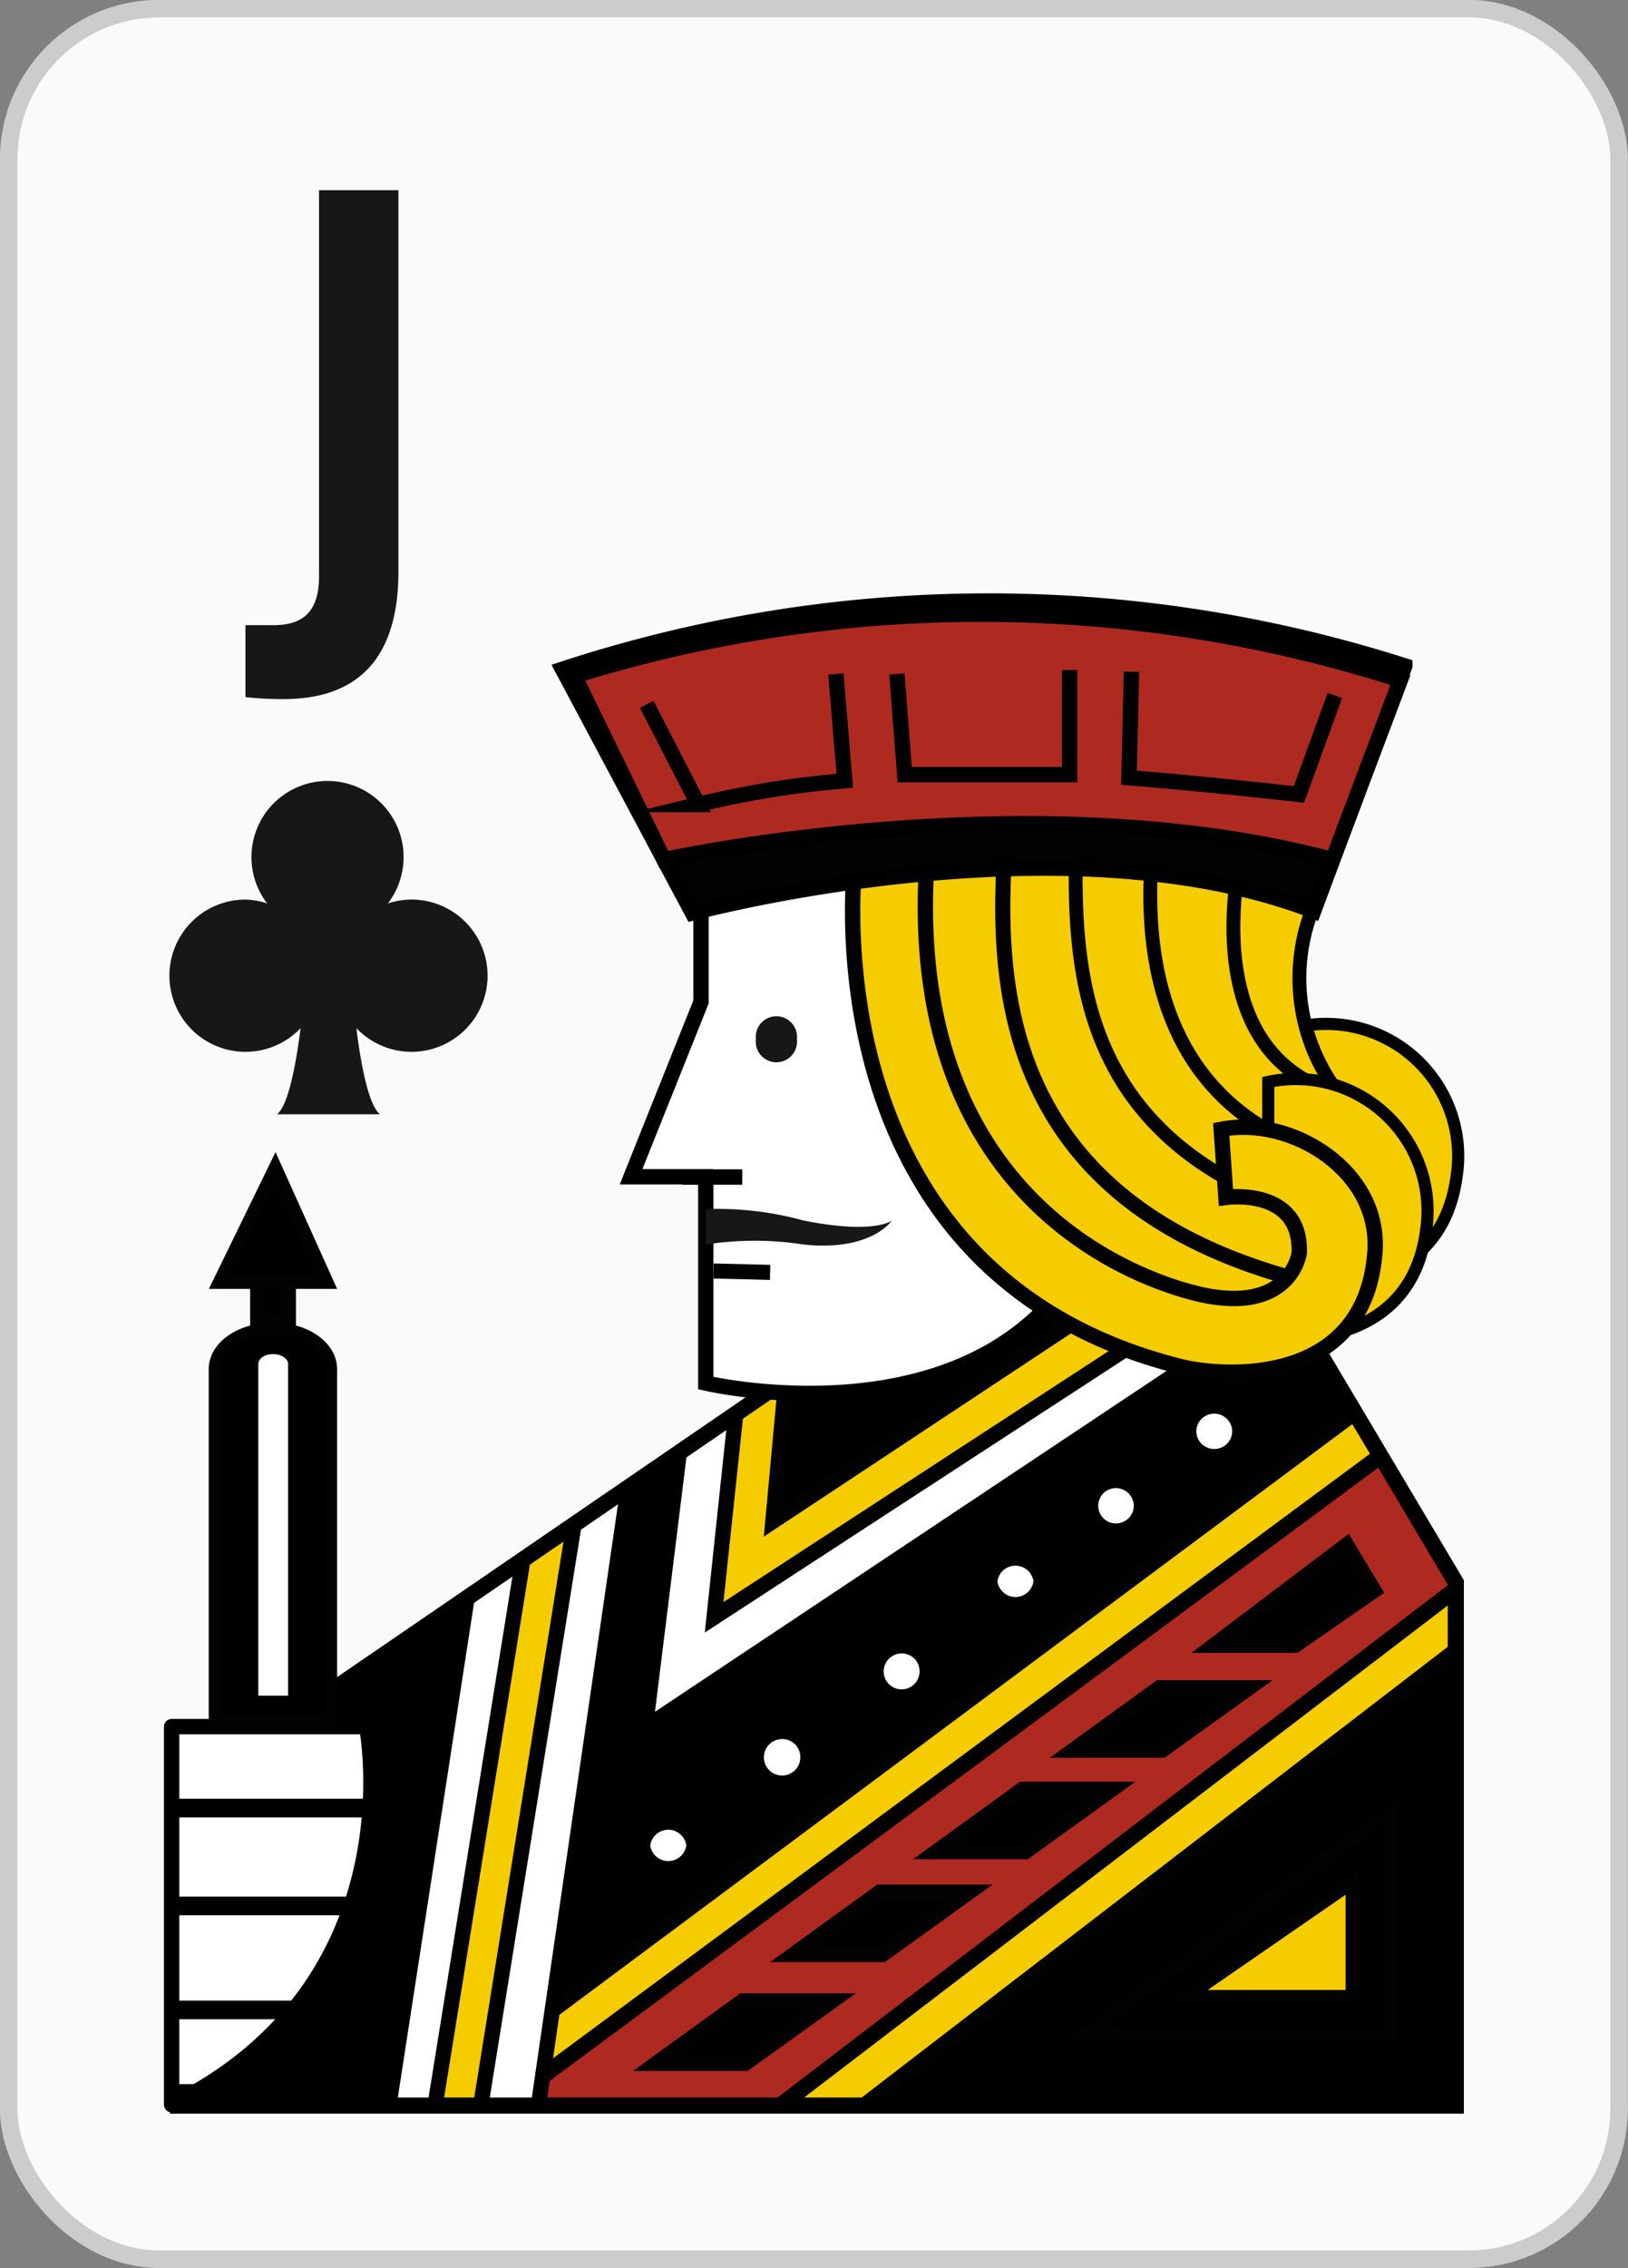 <svg xmlns="http://www.w3.org/2000/svg" xmlns:xlink="http://www.w3.org/1999/xlink" viewBox="0 0 58.43 81.34"><rect x="0" y="0" width="58.43" height="81.34" fill="#808080" stroke="none"/><defs><clipPath id="clip-path"><polygon points="27.93 49.66 9.74 62.11 6.46 75.51 9.89 75.51 52.25 75.51 52.25 56.75 47.2 48.26 37.24 43.71 27.93 49.66" style="stroke:#000;stroke-miterlimit:10;stroke-width:0.579px"/></clipPath><clipPath id="clip-path-2"><polygon points="43.69 48.28 23.16 61.95 25.53 42.8 41.08 40.18 45.54 42.04 43.69 48.28" style="fill:#fff;stroke:#000;stroke-miterlimit:10;stroke-width:0.551px"/></clipPath><clipPath id="clip-path-3"><path d="M41.08,47.94,25.63,58l.85-8a5.31,5.31,0,0,1-.29-4.47L38.7,42.89Z" style="fill:#f5cc00;stroke:#020202;stroke-miterlimit:10;stroke-width:0.551px"/></clipPath><clipPath id="clip-path-4"><polygon points="12.3 77.7 50.98 48.91 55.65 56.57 26.33 79.1 12.3 77.7" style="fill:#f5cc00;stroke:#020202;stroke-miterlimit:10;stroke-width:0.551px"/></clipPath><clipPath id="clip-path-5"><polygon points="17.49 52.58 13.59 77.88 18.98 77.88 22.96 50.49 17.49 52.58" style="fill:#fff;stroke:#000;stroke-miterlimit:10;stroke-width:0.551px"/></clipPath><clipPath id="clip-path-6"><path d="M47.21,32.35a6.79,6.79,0,0,0,1.14,7.24L49,46l-5.56,2.1L33.88,42.4,32.46,30.69l9.54.16Z" style="fill:#f5cc00;stroke:#020202;stroke-miterlimit:10;stroke-width:0.498px"/></clipPath><clipPath id="clip-path-7"><path d="M6.16,61.92h7s1.81,9.19-7,13.56Z" style="fill:#fff;stroke:#000;stroke-linecap:round;stroke-linejoin:round;stroke-width:0.551px"/></clipPath></defs><title>Asset 22</title><g id="Layer_2" data-name="Layer 2"><g id="Layer_1-2" data-name="Layer 1"><rect x="0.31" y="0.31" width="57.8" height="80.71" rx="5.4" style="fill:#fafafa"/><rect x="0.31" y="0.31" width="57.8" height="80.71" rx="5.4" style="fill:none;stroke:#ccc;stroke-miterlimit:3.864;stroke-width:0.63px"/><path d="M8.81,22.42c.31,0,.68,0,1,0,.91,0,1.64-.34,1.64-1.74V6.82H14.3V20.5c0,3.64-2,4.57-4.11,4.57A12.28,12.28,0,0,1,8.81,25Z" style="fill:#171717"/><path d="M45,45.83s6.56,1.67,7.28-3.65a4.74,4.74,0,0,0-5.66-5.36v3L49,41.57,49.57,43l-1.11,1.72Z" style="fill:#f5cc00;stroke:#020202;stroke-miterlimit:10;stroke-width:0.436px"/><polygon points="27.93 49.66 9.74 62.11 6.46 75.51 9.89 75.51 52.25 75.51 52.25 56.75 47.2 48.26 37.24 43.71 27.93 49.66"/><g style="clip-path:url(#clip-path)"><polygon points="43.69 48.28 23.16 61.95 25.53 42.8 41.08 40.18 45.54 42.04 43.69 48.28" style="fill:#fff"/><g style="clip-path:url(#clip-path-2)"><path d="M41.08,47.94,25.63,58l.85-8a5.31,5.31,0,0,1-.29-4.47L38.7,42.89Z" style="fill:#f5cc00"/><g style="clip-path:url(#clip-path-3)"><polygon points="40.4 46.19 27.74 54.56 29.11 39.7 38.88 40.53 40.4 46.19" style="stroke:#020202;stroke-miterlimit:10;stroke-width:0.551px"/></g><path d="M41.08,47.94,25.63,58l.85-8a5.31,5.31,0,0,1-.29-4.47L38.7,42.89Z" style="fill:none;stroke:#020202;stroke-miterlimit:10;stroke-width:0.551px"/></g><polygon points="43.69 48.28 23.16 61.95 25.53 42.8 41.08 40.18 45.54 42.04 43.69 48.28" style="fill:none;stroke:#000;stroke-miterlimit:10;stroke-width:0.551px"/><polygon points="12.3 77.7 50.98 48.91 55.65 56.57 26.33 79.1 12.3 77.7" style="fill:#f5cc00"/><g style="clip-path:url(#clip-path-4)"><polygon points="22.65 79.6 57.5 52.98 54.26 48.73 12.27 79.78 22.65 79.6" style="fill:#ae2a20;stroke:#000;stroke-miterlimit:10;stroke-width:0.579px"/></g><polygon points="12.3 77.7 50.98 48.91 55.65 56.57 26.33 79.1 12.3 77.7" style="fill:none;stroke:#020202;stroke-miterlimit:10;stroke-width:0.551px"/><polygon points="17.49 52.58 13.59 77.88 18.98 77.88 22.96 50.49 17.49 52.58" style="fill:#fff"/><g style="clip-path:url(#clip-path-5)"><polygon points="19.54 51.14 15.29 77.52 21.17 77.52 25.51 48.97 19.54 51.14" style="fill:#f5cc00;stroke:#020202;stroke-miterlimit:10;stroke-width:0.551px"/><polygon points="21.17 51.14 16.93 77.52 22.8 77.52 27.14 48.97 21.17 51.14" style="fill:#fff;stroke:#000;stroke-miterlimit:10;stroke-width:0.551px"/></g><polygon points="17.49 52.58 13.59 77.88 18.98 77.88 22.96 50.49 17.49 52.58" style="fill:none;stroke:#000;stroke-miterlimit:10;stroke-width:0.551px"/></g><polygon points="27.93 49.66 9.74 62.11 6.46 75.51 9.89 75.51 52.25 75.51 52.25 56.75 47.2 48.26 37.24 43.71 27.93 49.66" style="fill:none;stroke:#000;stroke-miterlimit:10;stroke-width:0.579px"/><path d="M25.16,30.93v5l-2.51,6.27h2.68v7.4s10.93,2.57,14.16-5.8V28.45S27.82,28.75,25.16,30.93Z" style="fill:#fff;stroke:#000;stroke-miterlimit:10;stroke-width:0.551px"/><path d="M47.21,32.35a6.79,6.79,0,0,0,1.14,7.24L49,46l-5.56,2.1L33.88,42.4,32.46,30.69l9.54.16Z" style="fill:#f5cc00"/><g style="clip-path:url(#clip-path-6)"><path d="M36.14,29.09c-.21,4.45-2,15.94,15.3,17.65,0,0-1-4.64-.24-3.35.33.56-13.73.91-12.39-12.9C38.81,30.49,36.5,21.62,36.14,29.09Z" style="fill:#f5cc00;stroke:#020202;stroke-miterlimit:10;stroke-width:0.543px"/><path d="M38.65,28.32c0,5.35-1.52,14.32,13.05,16.23,0,0-.67-4.23,0-3C52,42,40.23,43.1,41.36,30.41,41.36,30.41,38.66,21.16,38.65,28.32Z" style="fill:#f5cc00;stroke:#020202;stroke-miterlimit:10;stroke-width:0.498px"/><path d="M44.59,30.41s-2.57,10,6.79,9" style="fill:#f5cc00;stroke:#020202;stroke-miterlimit:10;stroke-width:0.498px"/></g><path d="M47.21,32.35a6.79,6.79,0,0,0,1.14,7.24L49,46l-5.56,2.1L33.88,42.4,32.46,30.69l9.54.16Z" style="fill:none;stroke:#020202;stroke-miterlimit:10;stroke-width:0.498px"/><path d="M28.6,37.27a.74.74,0,1,1-1.47,0,.74.74,0,1,1,1.47,0Z" style="fill:#171717"/><path d="M25.33,44.63a11.57,11.57,0,0,1,3.51,0c2.44.26,3.17-.86,3.17-.86s-.61.51-3.17,0a11.68,11.68,0,0,0-3.51-.41Z" style="fill:#171717"/><line x1="24.5" y1="42.21" x2="26.64" y2="42.21" style="fill:none;stroke:#000;stroke-miterlimit:10;stroke-width:0.551px"/><path d="M6.16,61.92h7s1.81,9.19-7,13.56Z" style="fill:#fff"/><g style="clip-path:url(#clip-path-7)"><polyline points="4.88 64.84 13.45 64.84 13.45 68.35 5.1 68.35 5.42 72.08 12.48 72.08 11.37 75.06 4.88 75.08" style="fill:#fff;stroke:#000;stroke-miterlimit:10;stroke-width:0.669px"/></g><path d="M6.16,61.92h7s1.81,9.19-7,13.56Z" style="fill:none;stroke:#000;stroke-linecap:round;stroke-linejoin:round;stroke-width:0.551px"/><line x1="27.64" y1="45.63" x2="25.61" y2="45.58" style="fill:none;stroke:#000;stroke-miterlimit:10;stroke-width:0.54px"/><path d="M43.62,47.81s6.84,1.67,7.56-3.66a4.73,4.73,0,0,0-5.66-5.35v3L48,43.55l.57,1.38-1.11,1.72Z" style="fill:#f5cc00;stroke:#020202;stroke-miterlimit:10;stroke-width:0.436px"/><path d="M30.7,30.71S28.73,45.56,42.34,49c1.62.41,6.58.7,7-4,.29-3-3-5-5.51-4.5L44,42.94s2.72-.38,2.63,2c0,0-.28,2.07-3.26,1.54,0,0-11.2-1.79-10.08-15.91Z" style="fill:#f5cc00;stroke:#020202;stroke-miterlimit:10;stroke-width:0.551px"/><path d="M20.19,24l4.66,8.74s13.23-3.57,22.3-.07l3.27-8.79A49.09,49.09,0,0,0,20.19,24Z" style="fill:#020202;stroke:#000;stroke-miterlimit:10;stroke-width:0.551px"/><path d="M20.62,24.24l3.21,6.59s13.15-2.9,24,0l2.43-6.44A49.16,49.16,0,0,0,20.62,24.24Z" style="fill:#ae2a20"/><path d="M20.62,24.24l3.21,6.59s13.15-2.9,24,0l2.43-6.44A49.16,49.16,0,0,0,20.62,24.24Z" style="fill:none;stroke:#000;stroke-miterlimit:10;stroke-width:0.551px"/><path d="M23.21,25.26l1.85,3.59A34.13,34.13,0,0,1,30.32,28L30,24.17" style="fill:#ae2a20;stroke:#000;stroke-miterlimit:10;stroke-width:0.551px"/><path d="M47.91,24.94l-1.29,3.55s-3.24-.37-6.1-.6l.09-3.8" style="fill:#ae2a20;stroke:#000;stroke-miterlimit:10;stroke-width:0.551px"/><polyline points="32.19 24.17 32.47 27.78 38.39 27.78 38.39 24.03" style="fill:#ae2a20;stroke:#000;stroke-miterlimit:10;stroke-width:0.551px"/><polygon points="23.57 73.99 26.75 73.99 29.86 71.76 26.66 71.76 23.57 73.99" style="stroke:#020202;stroke-miterlimit:10;stroke-width:0.551px"/><polygon points="28.49 70.09 31.67 70.09 34.77 67.86 31.57 67.86 28.49 70.09" style="stroke:#020202;stroke-miterlimit:10;stroke-width:0.551px"/><polygon points="33.62 66.4 36.8 66.4 39.9 64.17 36.7 64.17 33.62 66.4" style="stroke:#020202;stroke-miterlimit:10;stroke-width:0.551px"/><polygon points="38.53 62.76 41.71 62.76 44.82 60.53 41.61 60.53 38.53 62.76" style="stroke:#020202;stroke-miterlimit:10;stroke-width:0.551px"/><polygon points="43.58 59 46.48 59 49.31 57.04 48.33 55.41 43.58 59" style="stroke:#020202;stroke-miterlimit:10;stroke-width:0.551px"/><polygon points="38.87 72.97 49.9 64.98 49.9 72.97 38.87 72.97" style="stroke:#020202;stroke-miterlimit:10;stroke-width:0.488px"/><polygon points="42.59 71.6 48.53 67.5 48.53 71.6 42.59 71.6" style="fill:#f5cc00;stroke:#020202;stroke-miterlimit:10;stroke-width:0.471px"/><ellipse cx="43.58" cy="51.33" rx="0.83" ry="0.82" style="fill:#fff;stroke:#000;stroke-miterlimit:10;stroke-width:0.373px"/><path d="M40.88,54a.83.83,0,0,1-.83.82.82.82,0,1,1,0-1.64A.83.83,0,0,1,40.88,54Z" style="fill:#fff;stroke:#000;stroke-miterlimit:10;stroke-width:0.373px"/><path d="M37.28,56.71a.84.84,0,0,1-1.67,0,.84.84,0,0,1,1.67,0Z" style="fill:#fff;stroke:#000;stroke-miterlimit:10;stroke-width:0.373px"/><path d="M33.19,59.93a.83.83,0,1,1-.83-.82A.82.82,0,0,1,33.19,59.93Z" style="fill:#fff;stroke:#000;stroke-miterlimit:10;stroke-width:0.373px"/><path d="M28.91,63a.84.84,0,1,1-.84-.82A.83.83,0,0,1,28.91,63Z" style="fill:#fff;stroke:#000;stroke-miterlimit:10;stroke-width:0.373px"/><path d="M24.82,66.18a.84.84,0,0,1-1.67,0,.84.84,0,0,1,1.67,0Z" style="fill:#fff;stroke:#000;stroke-miterlimit:10;stroke-width:0.373px"/><path d="M11.88,49.1c0-.8-.91-1.45-2.08-1.45s-2.09.65-2.09,1.45V61.71h4.17Z" style="stroke:#020202;stroke-miterlimit:10;stroke-width:0.438px"/><path d="M10.34,48.92c0-.2-.24-.36-.54-.36s-.53.16-.53.36V60.81h1.07Z" style="fill:#fff"/><rect x="9.24" y="44.17" width="1.12" height="3.3" style="stroke:#020202;stroke-miterlimit:10;stroke-width:0.524px"/><polygon points="9.88 41.91 11.71 45.97 7.9 45.97 9.88 41.91" style="stroke:#020202;stroke-miterlimit:10;stroke-width:0.504px"/><path d="M14.73,32.26a2.75,2.75,0,0,0-.81.14,2.73,2.73,0,1,0-4.33,0,2.63,2.63,0,0,0-.8-.14,2.73,2.73,0,1,0,2,4.61c-.13,1-.4,2.75-.85,3.09h3.7c-.45-.34-.73-2.1-.85-3.09a2.73,2.73,0,1,0,2-4.61Z" style="fill:#171717"/></g></g></svg>